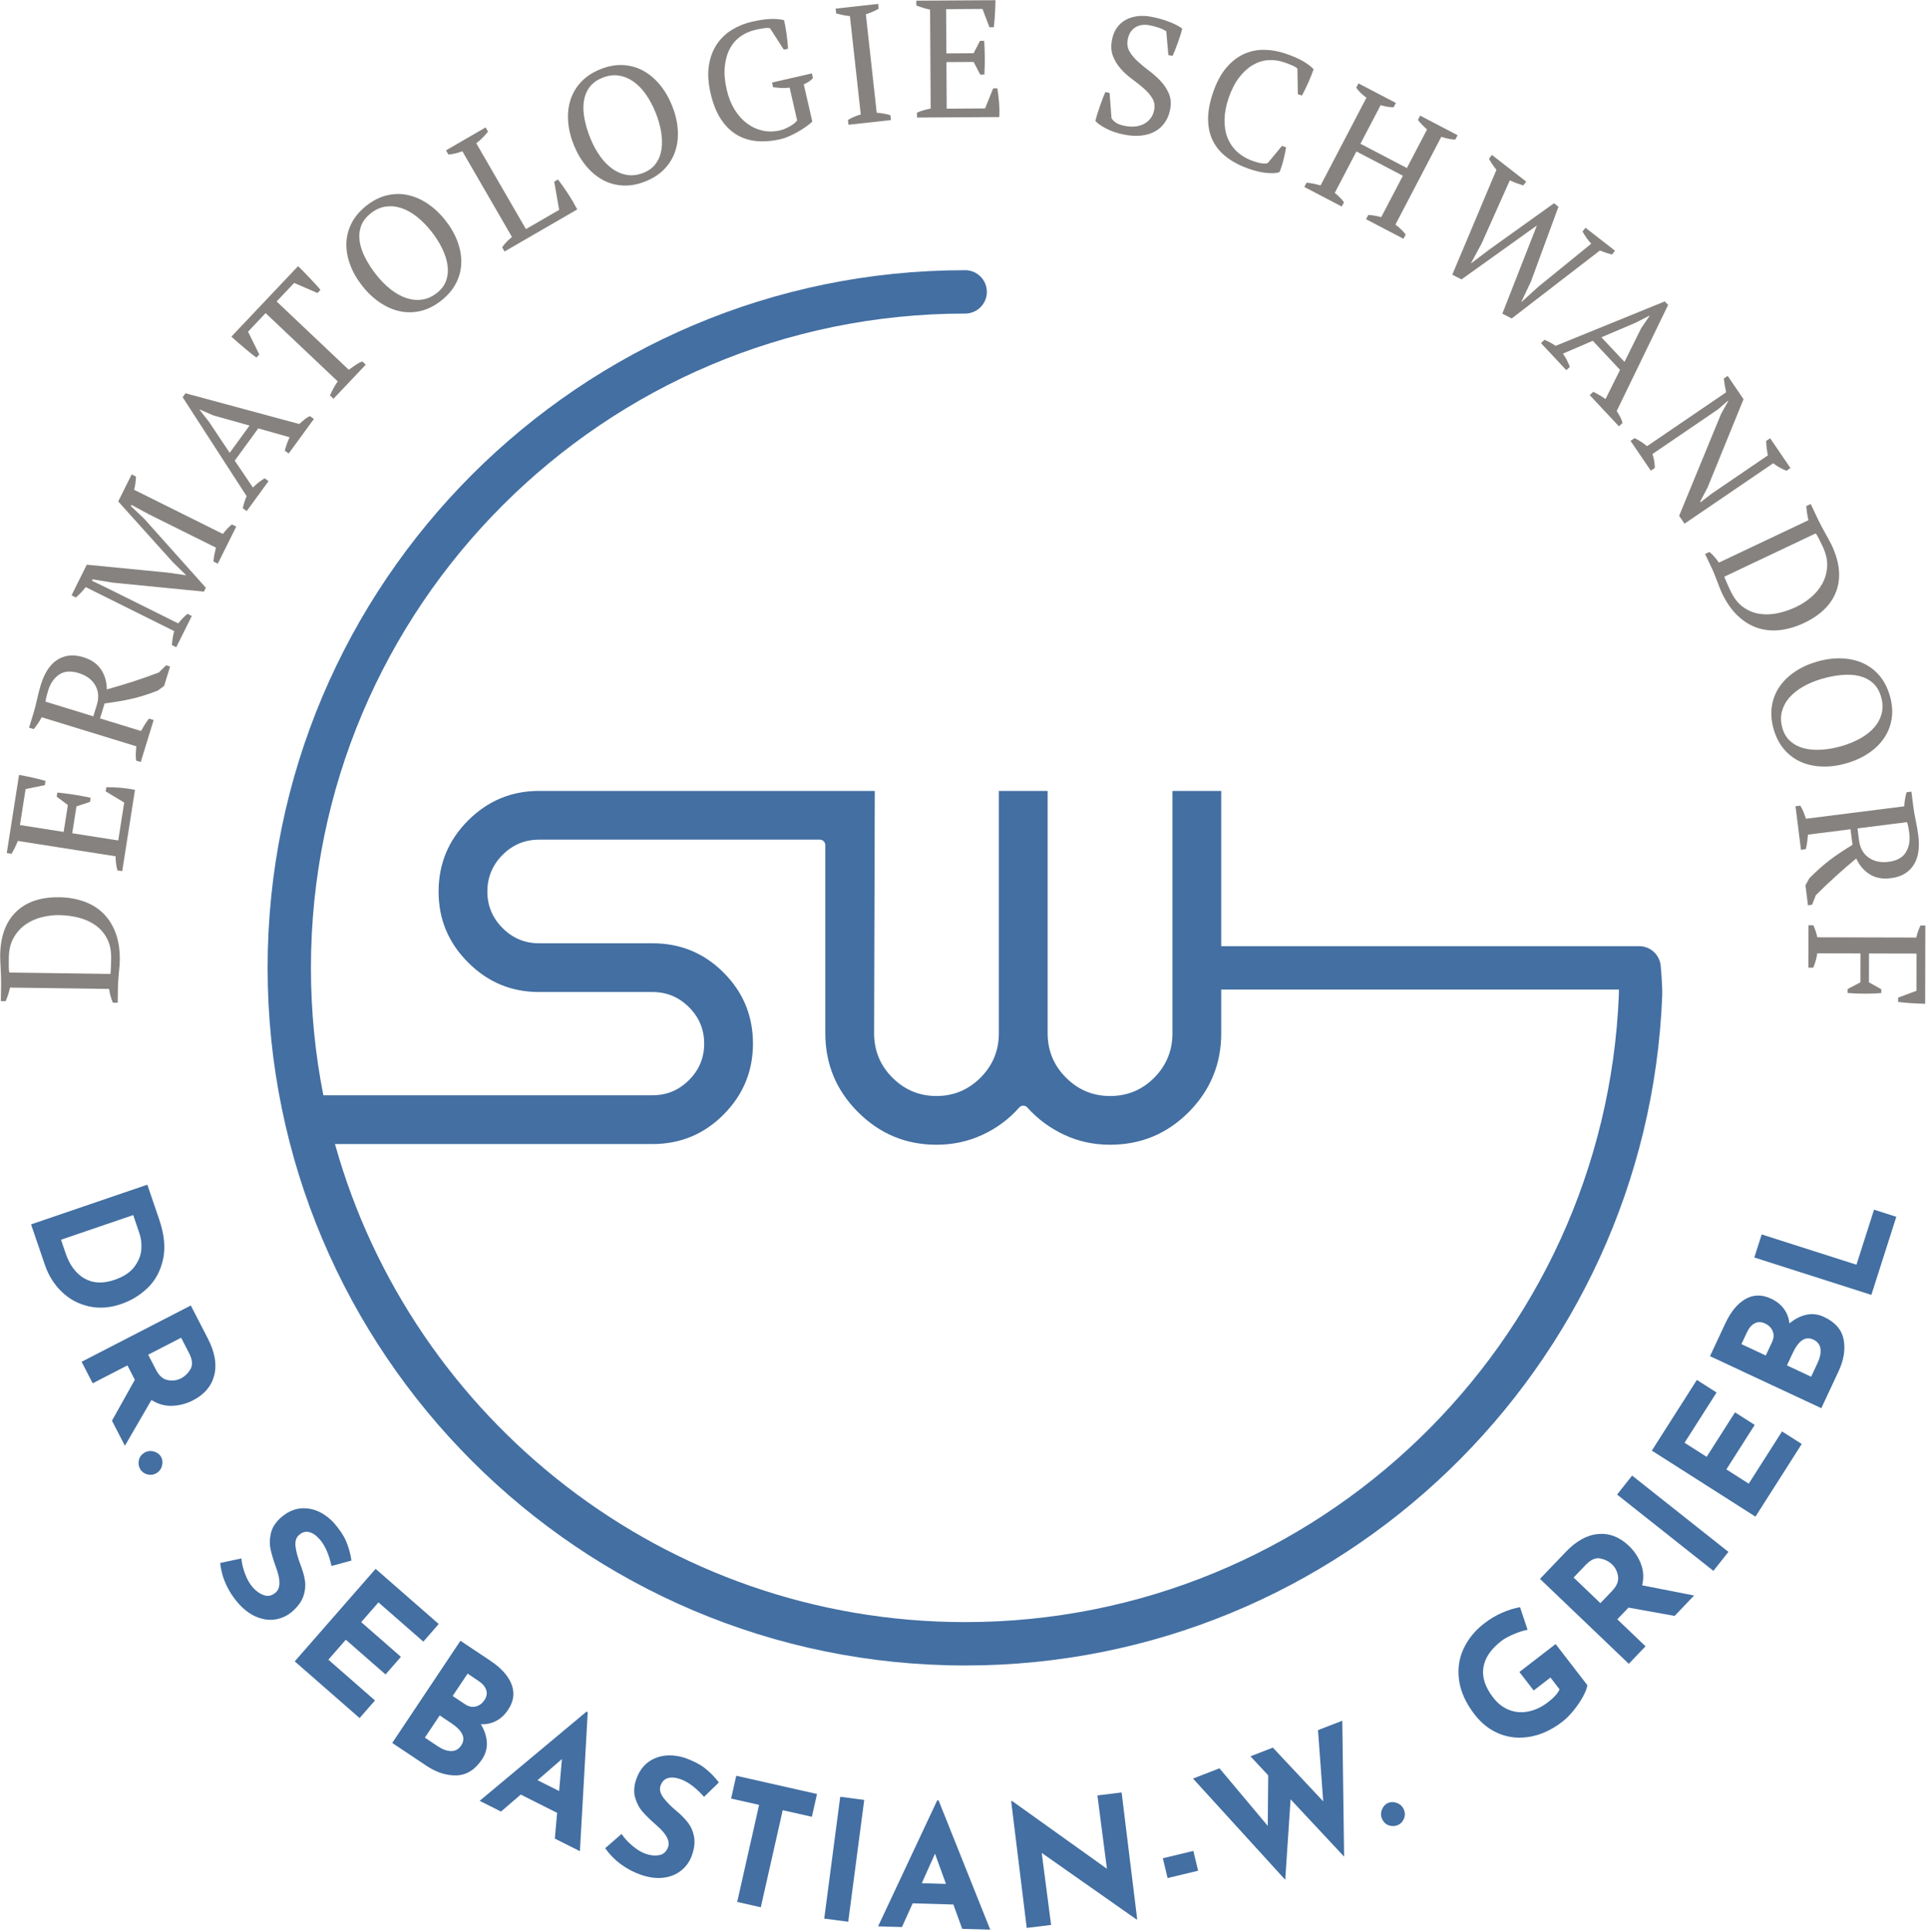 <?xml version="1.0" encoding="UTF-8" standalone="no"?>
<svg xmlns="http://www.w3.org/2000/svg" xmlns:xlink="http://www.w3.org/1999/xlink" xmlns:serif="http://www.serif.com/" width="100%" height="100%" viewBox="0 0 539 540" version="1.1" xml:space="preserve" style="fill-rule:evenodd;clip-rule:evenodd;stroke-linejoin:round;stroke-miterlimit:2;">
    <g transform="matrix(1,0,0,1,-971.071,-794.047)">
        <g id="Label_Dr_Griebl_ZW">
            <g transform="matrix(1,0,0,1,0.174,354.331)">
                <g>
                    <g transform="matrix(0.98,0,0,0.98,314.386,-355.982)">
                        <path d="M703.489,1097.97L702.108,1097.95C701.616,1096.83 701.253,1095.53 701.02,1094.03L672.782,1093.64C672.613,1094.37 672.421,1095.06 672.205,1095.73C671.99,1096.39 671.767,1096.99 671.538,1097.53L670.157,1097.51L670.224,1092.65C670.231,1092.11 670.224,1091.48 670.203,1090.75C670.181,1090.02 670.152,1089.26 670.115,1088.48C670.078,1087.7 670.041,1086.96 670.003,1086.24C669.966,1085.53 669.95,1084.93 669.957,1084.45C670.032,1079.06 671.534,1074.93 674.463,1072.06C677.392,1069.2 681.507,1067.8 686.809,1067.88C689.316,1067.91 691.637,1068.3 693.77,1069.05C695.903,1069.79 697.737,1070.9 699.272,1072.38C700.807,1073.87 702.004,1075.73 702.862,1077.98C703.719,1080.23 704.127,1082.88 704.085,1085.93C704.078,1086.4 704.047,1086.94 703.991,1087.55C703.935,1088.15 703.878,1088.78 703.822,1089.45C703.765,1090.12 703.708,1090.79 703.651,1091.47C703.594,1092.15 703.561,1092.8 703.553,1093.4L703.489,1097.97ZM672.424,1085.16C672.412,1085.98 672.409,1086.78 672.414,1087.54C672.42,1088.3 672.467,1088.9 672.556,1089.35L701.412,1089.75C701.446,1089.59 701.474,1089.31 701.496,1088.89C701.517,1088.48 701.539,1088.04 701.562,1087.56C701.584,1087.09 701.598,1086.63 701.604,1086.2C701.61,1085.78 701.615,1085.47 701.617,1085.28C701.648,1083.09 701.261,1081.22 700.456,1079.69C699.652,1078.15 698.566,1076.89 697.199,1075.9C695.831,1074.92 694.246,1074.19 692.443,1073.72C690.639,1073.25 688.738,1073 686.738,1072.97C685.182,1072.95 683.568,1073.14 681.896,1073.55C680.223,1073.95 678.69,1074.63 677.295,1075.58C675.901,1076.53 674.748,1077.79 673.837,1079.37C672.927,1080.94 672.455,1082.87 672.424,1085.16Z" style="fill:rgb(133,130,127);fill-rule:nonzero;"></path>
                        <path d="M675.342,1032.97C676.592,1033.2 677.846,1033.45 679.104,1033.73C680.362,1034.01 681.621,1034.32 682.883,1034.68L682.69,1035.9L677.213,1037.02L675.602,1047.28L688.069,1049.24L689.273,1041.57L686.08,1039.18L686.265,1038.01C689.399,1038.31 692.567,1038.81 695.768,1039.5L695.583,1040.68L691.72,1041.95L690.516,1049.62L703.642,1051.68L705.341,1040.86L700.057,1037.67L700.242,1036.49C701.593,1036.48 702.951,1036.53 704.314,1036.65C705.678,1036.77 707.045,1036.96 708.415,1037.25L704.773,1060.44L703.409,1060.22C703.079,1059.05 702.905,1057.7 702.886,1056.19L674.987,1051.81C674.763,1052.42 674.498,1053.03 674.19,1053.66C673.883,1054.29 673.555,1054.89 673.205,1055.48L671.841,1055.27L675.342,1032.97Z" style="fill:rgb(133,130,127);fill-rule:nonzero;"></path>
                        <path d="M710.14,1020.45C710.506,1019.8 710.87,1019.18 711.233,1018.59C711.596,1018.01 711.991,1017.45 712.421,1016.92L713.741,1017.32L710.064,1029.29L708.744,1028.89C708.646,1028.13 708.614,1027.42 708.648,1026.77C708.683,1026.11 708.733,1025.46 708.798,1024.82L681.802,1016.53C681.408,1017.27 681.019,1017.92 680.635,1018.46C680.252,1019.01 679.879,1019.49 679.517,1019.91L678.197,1019.51L679.427,1015.5C679.8,1014.29 680.147,1012.94 680.468,1011.46C680.79,1009.98 681.16,1008.56 681.579,1007.2C682.036,1005.71 682.629,1004.37 683.359,1003.18C684.089,1002 684.963,1001.05 685.98,1000.33C686.997,999.61 688.149,999.158 689.435,998.972C690.721,998.786 692.153,998.935 693.731,999.42C695.947,1000.1 697.604,1001.25 698.702,1002.86C699.8,1004.48 700.36,1006.39 700.382,1008.59C702.847,1007.91 705.314,1007.18 707.786,1006.38C710.257,1005.57 712.732,1004.71 715.211,1003.77L717.286,1001.72L718.424,1002.07L716.732,1007.58L714.926,1008.92C713.603,1009.44 712.326,1009.89 711.095,1010.28C709.864,1010.67 708.632,1011 707.398,1011.29C706.165,1011.57 704.928,1011.82 703.687,1012.02C702.447,1012.22 701.136,1012.4 699.754,1012.58L698.44,1016.86L710.14,1020.45ZM683.639,1008.92C683.415,1009.65 683.247,1010.26 683.132,1010.74C683.018,1011.22 682.946,1011.67 682.916,1012.09L696.528,1016.27L697.535,1012.99C698.178,1010.9 698.02,1009.03 697.062,1007.39C696.104,1005.75 694.533,1004.6 692.347,1003.93C690.102,1003.24 688.247,1003.38 686.784,1004.36C685.321,1005.34 684.273,1006.86 683.639,1008.92Z" style="fill:rgb(133,130,127);fill-rule:nonzero;"></path>
                        <path d="M737.3,962.146L732.042,972.721L730.805,972.106C730.86,971.424 730.951,970.76 731.077,970.114C731.204,969.468 731.344,968.811 731.499,968.143L712.31,958.602L707.406,955.95L707.236,956.291L711.099,959.967L728.628,979.586L728.076,980.695L702.067,978.133L696.314,977.187L696.123,977.571L701.56,980.221L720.749,989.762C721.131,989.279 721.542,988.809 721.981,988.354C722.42,987.899 722.888,987.458 723.384,987.031L724.62,987.645L720.189,996.558L718.952,995.943C718.993,995.289 719.067,994.626 719.172,993.951C719.277,993.276 719.421,992.612 719.604,991.959L694.36,979.406C693.949,979.947 693.507,980.462 693.032,980.953C692.558,981.444 692.065,981.917 691.555,982.373L690.318,981.758L694.665,973.016L717.842,975.287L722.955,976.021L722.976,975.978L719.22,972.302L703.634,954.979L707.472,947.261L708.709,947.876C708.682,948.5 708.626,949.129 708.542,949.761C708.459,950.393 708.332,951.021 708.163,951.647L733.492,964.241C733.903,963.701 734.317,963.206 734.735,962.758C735.153,962.31 735.596,961.901 736.063,961.531L737.3,962.146Z" style="fill:rgb(133,130,127);fill-rule:nonzero;"></path>
                        <path d="M746.512,949.185L740.281,957.726L739.166,956.912C739.429,955.689 739.795,954.541 740.263,953.468L722.011,925.238L722.825,924.123L755.279,932.886C755.756,932.448 756.241,932.025 756.734,931.619C757.227,931.212 757.761,930.884 758.336,930.635L759.451,931.449L752.266,941.298L751.15,940.484C751.319,939.822 751.523,939.165 751.762,938.514C752.002,937.863 752.257,937.244 752.529,936.656L743.58,934.136L736.871,943.331L742.059,951.006C742.999,950.041 744.112,949.163 745.397,948.371L746.512,949.185ZM735.432,941.102L741.102,933.33L730.728,930.419L726.886,928.736L726.83,928.813L729.514,932.245L735.432,941.102Z" style="fill:rgb(133,130,127);fill-rule:nonzero;"></path>
                        <path d="M774.245,915.961L765.047,925.681L764.044,924.731C764.34,924.05 764.664,923.384 765.016,922.734C765.369,922.084 765.783,921.416 766.258,920.729L745.678,901.252L740.669,906.544L743.881,913.059L743.062,913.923C742.536,913.556 741.957,913.117 741.325,912.607C740.693,912.097 740.056,911.569 739.412,911.026C738.768,910.482 738.141,909.943 737.531,909.41C736.921,908.877 736.386,908.392 735.925,907.955L754.943,887.859C755.404,888.296 755.912,888.798 756.467,889.367C757.022,889.935 757.588,890.526 758.166,891.139C758.745,891.752 759.312,892.354 759.867,892.945C760.422,893.536 760.909,894.095 761.328,894.623L760.477,895.522L753.828,892.64L748.82,897.932L769.401,917.409C770.083,916.918 770.728,916.468 771.334,916.058C771.94,915.649 772.576,915.3 773.242,915.012L774.245,915.961Z" style="fill:rgb(133,130,127);fill-rule:nonzero;"></path>
                        <path d="M773.266,893.506C771.731,891.563 770.576,889.552 769.803,887.472C769.029,885.392 768.669,883.35 768.723,881.344C768.778,879.339 769.274,877.419 770.212,875.585C771.15,873.751 772.553,872.096 774.421,870.62C776.289,869.144 778.224,868.161 780.225,867.672C782.226,867.183 784.209,867.144 786.172,867.555C788.136,867.966 790.04,868.788 791.884,870.021C793.729,871.254 795.419,872.842 796.954,874.785C798.49,876.728 799.644,878.74 800.418,880.819C801.191,882.899 801.551,884.941 801.497,886.947C801.443,888.952 800.947,890.872 800.009,892.706C799.07,894.54 797.667,896.195 795.799,897.671C793.931,899.148 791.996,900.13 789.995,900.619C787.994,901.108 786.012,901.147 784.048,900.736C782.085,900.325 780.181,899.503 778.336,898.27C776.491,897.037 774.801,895.449 773.266,893.506ZM777.264,890.346C778.524,891.94 779.878,893.308 781.326,894.45C782.775,895.592 784.249,896.42 785.748,896.934C787.247,897.449 788.749,897.608 790.252,897.411C791.756,897.214 793.205,896.565 794.6,895.462C795.87,894.459 796.738,893.277 797.202,891.919C797.666,890.561 797.79,889.117 797.574,887.589C797.357,886.061 796.848,884.47 796.048,882.816C795.247,881.163 794.216,879.539 792.957,877.945C791.697,876.351 790.349,874.978 788.913,873.826C787.477,872.675 786.009,871.842 784.51,871.327C783.01,870.812 781.509,870.654 780.005,870.85C778.502,871.047 777.053,871.697 775.658,872.799C774.288,873.882 773.364,875.107 772.888,876.475C772.411,877.843 772.287,879.287 772.516,880.805C772.745,882.324 773.279,883.895 774.117,885.519C774.955,887.143 776.004,888.752 777.264,890.346Z" style="fill:rgb(133,130,127);fill-rule:nonzero;"></path>
                        <path d="M797.144,854.825L808.438,848.288L809.129,849.483C808.613,850.112 808.077,850.707 807.521,851.267C806.965,851.827 806.381,852.34 805.769,852.804L819.94,877.286L829.42,871.799L828.01,863.756L829.082,863.135C829.498,863.665 829.96,864.287 830.466,865.003C830.972,865.719 831.48,866.47 831.99,867.257C832.501,868.044 832.979,868.822 833.424,869.591C833.869,870.361 834.253,871.055 834.576,871.676L813.844,883.676L813.152,882.48C813.637,881.796 814.114,881.227 814.584,880.771C815.054,880.316 815.512,879.904 815.959,879.535L801.812,855.094C801.117,855.35 800.429,855.555 799.748,855.711C799.068,855.866 798.431,855.969 797.836,856.02L797.144,854.825Z" style="fill:rgb(133,130,127);fill-rule:nonzero;"></path>
                        <path d="M833.634,853.375C832.699,851.081 832.15,848.828 831.985,846.616C831.82,844.403 832.043,842.341 832.652,840.43C833.262,838.519 834.272,836.813 835.684,835.312C837.095,833.811 838.903,832.611 841.108,831.713C843.313,830.814 845.444,830.408 847.503,830.495C849.561,830.582 851.476,831.096 853.248,832.036C855.019,832.977 856.62,834.296 858.049,835.994C859.478,837.691 860.659,839.687 861.594,841.98C862.528,844.273 863.078,846.526 863.243,848.739C863.407,850.952 863.185,853.014 862.575,854.925C861.966,856.836 860.955,858.542 859.544,860.043C858.133,861.543 856.325,862.743 854.12,863.642C851.915,864.54 849.784,864.946 847.725,864.859C845.667,864.772 843.752,864.259 841.98,863.318C840.209,862.377 838.608,861.058 837.179,859.361C835.75,857.663 834.569,855.668 833.634,853.375ZM838.353,851.452C839.12,853.333 840.04,855.024 841.114,856.523C842.188,858.022 843.373,859.228 844.67,860.139C845.967,861.05 847.365,861.621 848.864,861.85C850.363,862.079 851.936,861.858 853.582,861.187C855.082,860.576 856.243,859.682 857.067,858.507C857.891,857.331 858.411,855.979 858.628,854.451C858.845,852.922 858.799,851.253 858.49,849.442C858.18,847.631 857.642,845.785 856.875,843.903C856.108,842.021 855.195,840.328 854.136,838.822C853.077,837.317 851.899,836.109 850.602,835.197C849.305,834.286 847.907,833.716 846.408,833.487C844.909,833.258 843.336,833.479 841.69,834.15C840.073,834.809 838.845,835.729 838.006,836.911C837.168,838.092 836.648,839.444 836.445,840.967C836.243,842.489 836.319,844.147 836.672,845.94C837.026,847.733 837.586,849.57 838.353,851.452Z" style="fill:rgb(133,130,127);fill-rule:nonzero;"></path>
                        <path d="M901.637,846.624C901.127,847.099 900.515,847.59 899.8,848.096C899.086,848.602 898.318,849.087 897.496,849.553C896.675,850.018 895.842,850.437 894.999,850.809C894.157,851.182 893.348,851.457 892.575,851.634C890.099,852.202 887.795,852.381 885.662,852.17C883.529,851.959 881.608,851.325 879.9,850.267C878.191,849.21 876.717,847.716 875.476,845.786C874.235,843.855 873.281,841.436 872.613,838.527C871.917,835.495 871.766,832.81 872.158,830.472C872.55,828.135 873.326,826.124 874.487,824.441C875.648,822.758 877.095,821.399 878.829,820.366C880.563,819.334 882.404,818.593 884.354,818.146C886.396,817.678 888.152,817.413 889.62,817.353C891.088,817.293 892.409,817.406 893.582,817.69C893.688,818.154 893.804,818.73 893.929,819.418C894.054,820.106 894.171,820.829 894.28,821.585C894.388,822.342 894.48,823.095 894.554,823.843C894.628,824.592 894.682,825.255 894.717,825.834L893.51,826.11L889.563,819.98C889.18,819.873 888.579,819.88 887.76,820.003C886.942,820.126 886.145,820.276 885.372,820.453C883.825,820.808 882.42,821.432 881.159,822.324C879.898,823.216 878.886,824.376 878.123,825.805C877.359,827.235 876.876,828.925 876.672,830.878C876.469,832.83 876.648,835.028 877.208,837.473C877.712,839.67 878.469,841.581 879.477,843.206C880.485,844.832 881.666,846.149 883.021,847.157C884.377,848.165 885.852,848.845 887.447,849.195C889.042,849.546 890.675,849.53 892.346,849.146C892.965,849.004 893.554,848.804 894.114,848.545C894.673,848.287 895.181,848.015 895.637,847.732C896.093,847.448 896.462,847.176 896.745,846.916C897.027,846.655 897.216,846.449 897.311,846.297L895.16,836.921C894.341,837.044 893.543,837.08 892.766,837.03C891.99,836.98 891.217,836.913 890.448,836.829L890.139,835.483L901.511,832.874L901.82,834.22C901.561,834.508 901.235,834.794 900.845,835.079C900.454,835.364 899.905,835.669 899.198,835.994L901.637,846.624Z" style="fill:rgb(133,130,127);fill-rule:nonzero;"></path>
                        <path d="M924.072,846.186L911.954,847.525L911.803,846.152C912.971,845.448 914.191,844.93 915.464,844.598L912.363,816.528C911.718,816.472 911.069,816.376 910.415,816.241C909.761,816.105 909.105,815.946 908.446,815.763L908.294,814.391L920.412,813.052L920.563,814.425C920.023,814.74 919.433,815.037 918.793,815.315C918.153,815.593 917.524,815.83 916.907,816.026L920.008,844.096C920.685,844.149 921.365,844.233 922.048,844.349C922.732,844.466 923.356,844.62 923.92,844.813L924.072,846.186Z" style="fill:rgb(133,130,127);fill-rule:nonzero;"></path>
                        <path d="M953.887,811.994C953.863,813.264 953.815,814.542 953.743,815.828C953.671,817.114 953.56,818.409 953.409,819.711L952.171,819.719L950.187,814.492L939.806,814.554L939.881,827.174L947.643,827.127L949.479,823.592L950.67,823.585C950.879,826.727 950.898,829.934 950.727,833.205L949.536,833.212L947.658,829.604L939.895,829.65L939.974,842.936L950.927,842.871L953.227,837.143L954.417,837.136C954.647,838.468 954.814,839.816 954.918,841.181C955.021,842.545 955.045,843.926 954.99,845.323L931.512,845.463L931.504,844.082C932.612,843.567 933.912,843.179 935.402,842.916L935.234,814.676C934.599,814.553 933.947,814.39 933.279,814.188C932.611,813.985 931.959,813.759 931.322,813.509L931.314,812.128L953.887,811.994Z" style="fill:rgb(133,130,127);fill-rule:nonzero;"></path>
                        <path d="M986.989,845.682C987.289,846.13 987.708,846.545 988.247,846.927C988.785,847.31 989.646,847.619 990.83,847.855C991.826,848.053 992.787,848.107 993.711,848.016C994.636,847.925 995.468,847.686 996.209,847.299C996.949,846.912 997.579,846.39 998.099,845.733C998.618,845.076 998.971,844.28 999.157,843.346C999.405,842.101 999.231,840.981 998.636,839.989C998.04,838.996 997.239,838.06 996.233,837.18C995.227,836.299 994.116,835.415 992.901,834.525C991.687,833.636 990.596,832.65 989.63,831.567C988.664,830.485 987.919,829.268 987.395,827.917C986.871,826.567 986.789,824.988 987.148,823.183C987.409,821.875 987.875,820.754 988.546,819.819C989.218,818.885 990.053,818.145 991.052,817.599C992.051,817.053 993.181,816.704 994.442,816.55C995.702,816.397 997.064,816.465 998.528,816.757C1000.43,817.135 1002.13,817.629 1003.65,818.238C1005.16,818.847 1006.33,819.459 1007.14,820.075C1007.04,820.604 1006.88,821.211 1006.66,821.896C1006.44,822.581 1006.2,823.287 1005.95,824.012C1005.69,824.738 1005.43,825.439 1005.16,826.114C1004.9,826.79 1004.65,827.38 1004.42,827.885L1003.21,827.643L1002.61,820.872C1002.1,820.512 1001.43,820.184 1000.6,819.889C999.768,819.594 998.869,819.35 997.904,819.158C996.316,818.841 994.951,819.031 993.809,819.726C992.667,820.421 991.938,821.563 991.622,823.151C991.368,824.427 991.535,825.578 992.124,826.601C992.714,827.625 993.516,828.594 994.532,829.509C995.547,830.423 996.653,831.331 997.849,832.233C999.046,833.135 1000.14,834.121 1001.12,835.191C1002.11,836.261 1002.86,837.448 1003.4,838.752C1003.93,840.056 1004.03,841.564 1003.69,843.277C1003.41,844.678 1002.9,845.904 1002.15,846.953C1001.41,848.003 1000.48,848.837 999.349,849.454C998.222,850.071 996.915,850.458 995.427,850.615C993.939,850.772 992.308,850.674 990.533,850.32C988.571,849.93 986.859,849.346 985.395,848.569C983.931,847.792 982.925,847.073 982.376,846.414C982.513,845.891 982.694,845.263 982.921,844.531C983.148,843.8 983.395,843.048 983.662,842.275C983.929,841.503 984.199,840.756 984.472,840.033C984.746,839.311 984.997,838.697 985.227,838.193L986.442,838.435L986.989,845.682Z" style="fill:rgb(133,130,127);fill-rule:nonzero;"></path>
                        <path d="M1035.62,853.548L1036.79,853.948C1036.65,854.841 1036.43,855.946 1036.11,857.264C1035.8,858.582 1035.4,859.832 1034.93,861.013C1034.36,861.22 1033.72,861.328 1033.01,861.338C1032.3,861.348 1031.57,861.308 1030.81,861.217C1030.06,861.126 1029.3,860.986 1028.54,860.794C1027.79,860.603 1027.08,860.395 1026.41,860.169C1023.89,859.308 1021.75,858.216 1019.99,856.893C1018.22,855.57 1016.88,854.015 1015.97,852.226C1015.05,850.437 1014.58,848.388 1014.54,846.079C1014.51,843.77 1014.97,841.203 1015.94,838.378C1016.94,835.434 1018.2,833.071 1019.72,831.289C1021.23,829.508 1022.9,828.2 1024.73,827.364C1026.56,826.529 1028.49,826.124 1030.53,826.148C1032.57,826.173 1034.59,826.529 1036.6,827.216C1038.59,827.892 1040.21,828.589 1041.48,829.306C1042.74,830.023 1043.8,830.811 1044.64,831.67C1044.48,832.151 1044.27,832.709 1044.02,833.345C1043.77,833.981 1043.49,834.649 1043.19,835.35C1042.88,836.05 1042.57,836.731 1042.24,837.391C1041.91,838.051 1041.61,838.652 1041.32,839.192L1040.15,838.792L1040.02,831.502C1039.75,831.209 1039.25,830.901 1038.5,830.58C1037.76,830.258 1037.01,829.969 1036.26,829.713C1034.75,829.2 1033.24,828.994 1031.71,829.093C1030.18,829.193 1028.72,829.649 1027.32,830.463C1025.92,831.276 1024.62,832.459 1023.42,834.011C1022.22,835.564 1021.21,837.527 1020.4,839.901C1019.67,842.034 1019.28,844.057 1019.23,845.969C1019.19,847.882 1019.46,849.62 1020.07,851.186C1020.68,852.752 1021.61,854.109 1022.86,855.257C1024.11,856.405 1025.67,857.298 1027.53,857.933C1028.52,858.272 1029.37,858.479 1030.09,858.554C1030.8,858.629 1031.3,858.583 1031.59,858.414L1035.62,853.548Z" style="fill:rgb(133,130,127);fill-rule:nonzero;"></path>
                        <path d="M1052.67,870.849L1042,865.268L1042.64,864.044C1044,864.182 1045.33,864.448 1046.63,864.84L1059.71,839.812C1058.49,838.924 1057.52,837.969 1056.8,836.948L1057.44,835.724L1068.11,841.304L1067.47,842.528C1066.86,842.532 1066.25,842.478 1065.62,842.367C1065,842.257 1064.38,842.111 1063.76,841.929L1058,852.945L1071.25,859.871L1077.01,848.855C1076.49,848.406 1076.02,847.96 1075.59,847.52C1075.15,847.079 1074.76,846.621 1074.4,846.146L1075.04,844.922L1085.71,850.502L1085.07,851.726C1084.42,851.743 1083.75,851.67 1083.07,851.509C1082.38,851.348 1081.71,851.169 1081.06,850.972L1067.98,876.001C1068.57,876.452 1069.12,876.916 1069.62,877.393C1070.12,877.871 1070.55,878.347 1070.91,878.823L1070.27,880.047L1059.6,874.466L1060.24,873.242C1061.48,873.321 1062.72,873.535 1063.93,873.883L1070.11,862.066L1056.85,855.14L1050.68,866.958C1051.18,867.364 1051.66,867.792 1052.1,868.24C1052.55,868.688 1052.95,869.15 1053.31,869.625L1052.67,870.849Z" style="fill:rgb(133,130,127);fill-rule:nonzero;"></path>
                        <path d="M1123.85,881.449C1123.38,880.965 1122.95,880.436 1122.55,879.864C1122.15,879.292 1121.75,878.669 1121.35,877.995L1122.2,876.905L1130.62,883.456L1129.77,884.546C1128.62,884.259 1127.48,883.87 1126.33,883.38L1101.16,902.774L1098.48,901.412L1108.34,876.258L1086.84,891.631L1084.2,890.298L1096.79,860.391C1096.39,859.876 1096.01,859.358 1095.65,858.837C1095.29,858.316 1094.96,857.78 1094.67,857.229L1095.51,856.139L1105.29,863.743L1104.44,864.833C1103.83,864.638 1103.2,864.427 1102.58,864.2C1101.95,863.973 1101.3,863.698 1100.62,863.375L1092.56,881.416L1089.58,886.945L1089.66,887.004L1094.84,883.066L1113.22,869.915L1114.49,870.909L1106.64,892.25L1103.92,897.984L1104,898.043L1108.72,893.754L1123.85,881.449Z" style="fill:rgb(133,130,127);fill-rule:nonzero;"></path>
                        <path d="M1116.73,917.524L1109.5,909.81L1110.51,908.866C1111.66,909.353 1112.72,909.926 1113.69,910.586L1144.82,897.916L1145.77,898.924L1131.11,929.176C1131.45,929.726 1131.78,930.281 1132.08,930.841C1132.39,931.402 1132.61,931.987 1132.75,932.598L1131.74,933.543L1123.41,924.647L1124.41,923.703C1125.03,923.993 1125.64,924.315 1126.24,924.672C1126.83,925.028 1127.39,925.394 1127.92,925.771L1132.06,917.448L1124.28,909.144L1115.77,912.81C1116.54,913.913 1117.2,915.17 1117.74,916.58L1116.73,917.524ZM1126.74,908.145L1133.32,915.164L1138.11,905.515L1140.48,902.054L1140.41,901.985L1136.54,903.982L1126.74,908.145Z" style="fill:rgb(133,130,127);fill-rule:nonzero;"></path>
                        <path d="M1174.88,936.95L1180.67,945.451L1179.53,946.229C1178.05,945.627 1176.79,944.909 1175.76,944.074L1150.45,961.315L1148.92,959.072L1160.88,930.011L1162.9,926.385L1162.82,926.267L1159.99,928.713L1141.3,941.449C1141.74,942.721 1141.97,944.044 1141.98,945.418L1140.84,946.196L1135.05,937.695L1136.19,936.917C1136.8,937.193 1137.4,937.523 1137.99,937.909C1138.58,938.295 1139.17,938.727 1139.77,939.206L1162.32,923.842C1162.17,923.174 1162.04,922.504 1161.93,921.831C1161.82,921.159 1161.73,920.519 1161.66,919.912L1162.76,919.161L1167.29,925.812L1157.05,950.946L1154.89,955.063L1155,955.22L1158.25,952.717L1174.23,941.831C1174.09,941.119 1173.98,940.418 1173.89,939.727C1173.81,939.037 1173.76,938.371 1173.74,937.728L1174.88,936.95Z" style="fill:rgb(133,130,127);fill-rule:nonzero;"></path>
                        <path d="M1156.32,969.97L1157.57,969.378C1158.5,970.165 1159.4,971.178 1160.27,972.418L1185.8,960.328C1185.63,959.6 1185.49,958.891 1185.39,958.2C1185.29,957.509 1185.23,956.872 1185.2,956.289L1186.45,955.698L1188.53,960.088C1188.76,960.575 1189.04,961.142 1189.38,961.789C1189.73,962.435 1190.09,963.1 1190.46,963.782C1190.84,964.465 1191.2,965.118 1191.55,965.744C1191.9,966.369 1192.17,966.897 1192.38,967.327C1194.69,972.205 1195.16,976.574 1193.79,980.437C1192.42,984.299 1189.35,987.365 1184.56,989.635C1182.29,990.708 1180.03,991.381 1177.79,991.653C1175.55,991.925 1173.41,991.734 1171.38,991.08C1169.35,990.427 1167.45,989.279 1165.69,987.636C1163.93,985.994 1162.4,983.796 1161.09,981.041C1160.89,980.611 1160.68,980.113 1160.46,979.548C1160.25,978.982 1160.02,978.388 1159.78,977.765C1159.53,977.142 1159.29,976.512 1159.04,975.875C1158.79,975.237 1158.54,974.646 1158.28,974.101L1156.32,969.97ZM1189.85,967.785C1189.5,967.039 1189.15,966.325 1188.81,965.643C1188.47,964.961 1188.16,964.44 1187.89,964.079L1161.81,976.434C1161.85,976.591 1161.95,976.86 1162.11,977.239C1162.27,977.619 1162.45,978.028 1162.64,978.465C1162.83,978.902 1163.01,979.314 1163.2,979.702C1163.38,980.089 1163.51,980.369 1163.6,980.541C1164.53,982.52 1165.7,984.022 1167.1,985.046C1168.5,986.07 1170.03,986.724 1171.69,987.008C1173.35,987.291 1175.1,987.247 1176.92,986.874C1178.75,986.501 1180.57,985.886 1182.37,985.03C1183.78,984.364 1185.14,983.48 1186.47,982.379C1187.79,981.278 1188.87,979.995 1189.7,978.528C1190.53,977.062 1191.01,975.421 1191.14,973.606C1191.26,971.791 1190.83,969.85 1189.85,967.785Z" style="fill:rgb(133,130,127);fill-rule:nonzero;"></path>
                        <path d="M1188.28,1000.66C1190.66,999.971 1192.96,999.665 1195.17,999.738C1197.39,999.81 1199.42,1000.25 1201.26,1001.06C1203.09,1001.87 1204.68,1003.06 1206.02,1004.62C1207.36,1006.18 1208.36,1008.11 1209.02,1010.4C1209.68,1012.69 1209.85,1014.85 1209.55,1016.89C1209.24,1018.92 1208.53,1020.77 1207.4,1022.43C1206.28,1024.1 1204.8,1025.55 1202.95,1026.79C1201.12,1028.03 1199.01,1028.99 1196.62,1029.67C1194.25,1030.36 1191.95,1030.66 1189.73,1030.59C1187.51,1030.52 1185.49,1030.08 1183.65,1029.27C1181.81,1028.46 1180.23,1027.27 1178.88,1025.71C1177.54,1024.14 1176.54,1022.22 1175.88,1019.93C1175.23,1017.64 1175.05,1015.48 1175.36,1013.44C1175.66,1011.4 1176.38,1009.56 1177.5,1007.89C1178.63,1006.23 1180.11,1004.78 1181.95,1003.54C1183.79,1002.3 1185.9,1001.34 1188.28,1000.66ZM1189.69,1005.55C1187.74,1006.12 1185.96,1006.85 1184.35,1007.76C1182.75,1008.67 1181.42,1009.72 1180.38,1010.91C1179.33,1012.1 1178.62,1013.43 1178.23,1014.89C1177.84,1016.36 1177.89,1017.95 1178.38,1019.66C1178.83,1021.21 1179.6,1022.46 1180.68,1023.41C1181.76,1024.35 1183.05,1025.01 1184.54,1025.39C1186.04,1025.77 1187.7,1025.9 1189.54,1025.79C1191.37,1025.67 1193.26,1025.34 1195.22,1024.78C1197.17,1024.21 1198.95,1023.49 1200.56,1022.59C1202.17,1021.7 1203.5,1020.66 1204.54,1019.47C1205.59,1018.27 1206.3,1016.95 1206.69,1015.48C1207.08,1014.01 1207.03,1012.43 1206.53,1010.72C1206.05,1009.04 1205.27,1007.72 1204.18,1006.76C1203.1,1005.8 1201.81,1005.14 1200.32,1004.77C1198.82,1004.41 1197.17,1004.31 1195.35,1004.47C1193.53,1004.63 1191.64,1004.99 1189.69,1005.55Z" style="fill:rgb(133,130,127);fill-rule:nonzero;"></path>
                        <path d="M1185.67,1050.01C1185.6,1050.76 1185.53,1051.47 1185.44,1052.15C1185.35,1052.84 1185.21,1053.51 1185.04,1054.17L1183.67,1054.34L1182.11,1041.92L1183.48,1041.75C1183.88,1042.4 1184.2,1043.03 1184.43,1043.64C1184.67,1044.25 1184.89,1044.86 1185.1,1045.48L1213.12,1041.94C1213.17,1041.11 1213.26,1040.36 1213.39,1039.7C1213.51,1039.05 1213.65,1038.45 1213.81,1037.92L1215.18,1037.75L1215.7,1041.91C1215.86,1043.17 1216.1,1044.54 1216.41,1046.02C1216.73,1047.5 1216.98,1048.95 1217.15,1050.36C1217.35,1051.91 1217.36,1053.37 1217.18,1054.75C1217,1056.13 1216.6,1057.36 1215.96,1058.43C1215.33,1059.51 1214.47,1060.39 1213.37,1061.09C1212.27,1061.79 1210.91,1062.24 1209.27,1062.44C1206.97,1062.74 1204.99,1062.37 1203.32,1061.35C1201.66,1060.33 1200.36,1058.82 1199.44,1056.82C1197.47,1058.44 1195.52,1060.13 1193.6,1061.88C1191.67,1063.62 1189.77,1065.43 1187.9,1067.3L1186.85,1070.02L1185.67,1070.17L1184.95,1064.46L1186.04,1062.49C1187.04,1061.47 1188.01,1060.53 1188.98,1059.68C1189.94,1058.82 1190.93,1058.01 1191.93,1057.24C1192.94,1056.47 1193.97,1055.74 1195.02,1055.05C1196.07,1054.36 1197.18,1053.65 1198.37,1052.92L1197.81,1048.48L1185.67,1050.01ZM1214.57,1049.63C1214.47,1048.88 1214.38,1048.26 1214.28,1047.77C1214.19,1047.29 1214.07,1046.85 1213.92,1046.45L1199.8,1048.23L1200.23,1051.63C1200.5,1053.81 1201.41,1055.44 1202.96,1056.55C1204.5,1057.65 1206.41,1058.05 1208.68,1057.77C1211.01,1057.47 1212.64,1056.58 1213.57,1055.09C1214.51,1053.59 1214.84,1051.78 1214.57,1049.63Z" style="fill:rgb(133,130,127);fill-rule:nonzero;"></path>
                        <path d="M1188.32,1083.87C1188.13,1085.27 1187.74,1086.63 1187.17,1087.96L1185.79,1087.96L1185.82,1075.86L1187.2,1075.87C1187.45,1076.41 1187.67,1076.96 1187.86,1077.54C1188.05,1078.11 1188.2,1078.69 1188.33,1079.3L1216.57,1079.37C1216.73,1078.67 1216.91,1078.03 1217.12,1077.46C1217.33,1076.89 1217.55,1076.38 1217.77,1075.94L1219.15,1075.94L1219.1,1098.28C1217.86,1098.24 1216.59,1098.18 1215.29,1098.1C1213.99,1098.02 1212.68,1097.9 1211.38,1097.74L1211.39,1096.5L1216.63,1094.56L1216.65,1083.94L1203.08,1083.91L1203.06,1092.14L1206.58,1094.11L1206.58,1095.2C1205.85,1095.26 1205.08,1095.31 1204.27,1095.34C1203.46,1095.37 1202.64,1095.38 1201.82,1095.38C1200.96,1095.38 1200.12,1095.36 1199.29,1095.33C1198.47,1095.29 1197.69,1095.24 1196.96,1095.18L1196.96,1094.08L1200.63,1092.14L1200.65,1083.9L1188.32,1083.87Z" style="fill:rgb(133,130,127);fill-rule:nonzero;"></path>
                    </g>
                    <g transform="matrix(-0.98,-1.20007e-16,1.20007e-16,-0.98,2165.93,1773.3)">
                        <path d="M1177.39,1022.87L1174.01,1012.96C1172.56,1008.72 1172.19,1004.96 1172.89,1001.66C1173.6,998.369 1175.04,995.656 1177.21,993.522C1179.38,991.388 1181.96,989.813 1184.93,988.798C1188.12,987.711 1191.18,987.504 1194.13,988.175C1197.08,988.847 1199.64,990.23 1201.81,992.322C1203.98,994.415 1205.59,996.979 1206.62,1000.01L1210.56,1011.55L1177.39,1022.87ZM1200.7,1003.29C1199.54,999.899 1197.75,997.507 1195.33,996.119C1192.91,994.73 1190.07,994.595 1186.79,995.713C1184.14,996.615 1182.23,997.881 1181.04,999.511C1179.85,1001.14 1179.21,1002.79 1179.1,1004.45C1179,1006.11 1179.17,1007.59 1179.61,1008.88L1181.42,1014.2L1202.02,1007.17L1200.7,1003.29Z" style="fill:rgb(67,111,162);fill-rule:nonzero;"></path>
                        <path d="M1187.48,955.549L1180.96,967.215L1183.07,971.322L1192.98,966.217L1196.14,972.355L1164.99,988.411L1160.12,978.972C1158.13,975.105 1157.52,971.623 1158.3,968.525C1159.08,965.428 1161.09,963.042 1164.34,961.37C1166.26,960.381 1168.26,959.856 1170.36,959.795C1172.45,959.733 1174.4,960.288 1176.22,961.459L1183.79,948.395L1187.48,955.549ZM1177.15,974.376L1174.9,970.016C1174.04,968.351 1172.93,967.388 1171.56,967.128C1170.2,966.868 1168.95,967.029 1167.82,967.61C1166.69,968.192 1165.78,969.073 1165.08,970.253C1164.39,971.433 1164.52,972.954 1165.48,974.817L1167.75,979.219L1177.15,974.376Z" style="fill:rgb(67,111,162);fill-rule:nonzero;"></path>
                        <path d="M1178.27,946.388C1177.46,946.888 1176.58,947.021 1175.63,946.786C1174.68,946.551 1173.98,946.055 1173.51,945.299C1173.08,944.597 1172.96,943.77 1173.18,942.817C1173.39,941.864 1173.9,941.137 1174.71,940.636C1175.55,940.118 1176.43,939.979 1177.34,940.217C1178.25,940.455 1178.93,940.939 1179.38,941.668C1179.85,942.424 1180,943.266 1179.83,944.194C1179.65,945.122 1179.13,945.853 1178.27,946.388Z" style="fill:rgb(67,111,162);fill-rule:nonzero;"></path>
                        <path d="M1124.85,914.105C1125.61,917.502 1126.74,920.043 1128.24,921.73C1129.25,922.87 1130.26,923.555 1131.27,923.784C1132.28,924.013 1133.24,923.728 1134.14,922.927C1134.97,922.19 1135.3,921.085 1135.11,919.612C1134.93,918.14 1134.45,916.39 1133.67,914.365C1133.03,912.729 1132.61,911.214 1132.41,909.819C1132.21,908.424 1132.37,906.983 1132.87,905.495C1133.38,904.007 1134.41,902.568 1135.98,901.178C1137.34,899.977 1138.9,899.217 1140.67,898.896C1142.45,898.575 1144.27,898.791 1146.15,899.545C1148.03,900.299 1149.8,901.614 1151.46,903.49C1152.85,905.058 1154,906.819 1154.91,908.774C1155.81,910.729 1156.38,912.792 1156.61,914.965L1150.56,916.255C1150.43,914.763 1150.06,913.245 1149.45,911.702C1148.85,910.159 1148.13,908.924 1147.31,907.998C1146.35,906.905 1145.27,906.16 1144.09,905.763C1142.91,905.366 1141.8,905.631 1140.75,906.558C1139.4,907.759 1139.35,910.072 1140.61,913.499C1141.34,915.522 1141.88,917.275 1142.21,918.757C1142.55,920.239 1142.53,921.795 1142.15,923.425C1141.78,925.056 1140.81,926.555 1139.27,927.924C1137.01,929.926 1134.54,930.795 1131.84,930.532C1129.15,930.269 1126.65,928.955 1124.34,926.59C1122.61,924.642 1121.39,922.82 1120.67,921.124C1119.95,919.428 1119.45,917.604 1119.16,915.653L1124.85,914.105Z" style="fill:rgb(67,111,162);fill-rule:nonzero;"></path>
                        <path d="M1094.27,897.553L1098.66,892.533L1111.46,903.723L1116.38,898.094L1105.05,888.189L1109.44,883.17L1120.77,893.074L1125.75,887.374L1112.45,875.745L1116.84,870.726L1135.34,886.899L1112.27,913.287L1094.27,897.553Z" style="fill:rgb(67,111,162);fill-rule:nonzero;"></path>
                        <path d="M1082.26,868.972C1081.21,867.236 1080.63,865.508 1080.54,863.786C1080.45,862.065 1080.91,860.452 1081.91,858.946C1083.89,855.989 1086.31,854.465 1089.17,854.375C1092.04,854.284 1094.92,855.209 1097.83,857.148L1107.53,863.626L1088.07,892.777L1079.52,887.065C1076.43,885.002 1074.41,882.753 1073.48,880.318C1072.55,877.883 1072.88,875.477 1074.47,873.1C1075.43,871.648 1076.59,870.577 1077.93,869.887C1079.27,869.196 1080.71,868.891 1082.26,868.972ZM1090.29,877.021L1086.8,874.694C1085.75,873.989 1084.71,873.766 1083.7,874.025C1082.68,874.284 1081.86,874.889 1081.23,875.839C1080.57,876.816 1080.41,877.782 1080.72,878.738C1081.04,879.694 1081.78,880.559 1082.94,881.335L1086.03,883.397L1090.29,877.021ZM1094.54,862.68C1093.19,861.781 1091.92,861.324 1090.73,861.31C1089.53,861.296 1088.58,861.83 1087.85,862.913C1086.48,864.972 1087.43,867.095 1090.7,869.281L1093.99,871.476L1098.22,865.139L1094.54,862.68Z" style="fill:rgb(67,111,162);fill-rule:nonzero;"></path>
                        <path d="M1060.49,843.685L1070.87,848.903L1076.5,844.058L1082.59,847.115L1052.1,872.57L1051.76,872.398L1053.99,832.747L1061.14,836.339L1060.49,843.685ZM1059.92,849.903L1059.12,859.038L1066.09,853.003L1059.92,849.903Z" style="fill:rgb(67,111,162);fill-rule:nonzero;"></path>
                        <path d="M1018.58,848.247C1020.89,850.848 1023.11,852.523 1025.24,853.274C1026.68,853.781 1027.89,853.89 1028.89,853.601C1029.88,853.312 1030.58,852.599 1030.98,851.462C1031.35,850.414 1031.1,849.29 1030.23,848.089C1029.35,846.889 1028.09,845.592 1026.42,844.197C1025.07,843.079 1023.97,841.957 1023.12,840.833C1022.27,839.708 1021.7,838.373 1021.42,836.827C1021.14,835.281 1021.35,833.52 1022.05,831.544C1022.65,829.837 1023.65,828.414 1025.05,827.274C1026.44,826.133 1028.15,825.438 1030.15,825.187C1032.16,824.936 1034.35,825.228 1036.71,826.062C1038.69,826.76 1040.55,827.744 1042.29,829.014C1044.03,830.285 1045.52,831.815 1046.78,833.604L1042.11,837.664C1041.27,836.425 1040.21,835.276 1038.93,834.22C1037.66,833.163 1036.43,832.429 1035.27,832.017C1033.89,831.531 1032.59,831.4 1031.37,831.624C1030.14,831.849 1029.3,832.62 1028.83,833.937C1028.23,835.643 1029.31,837.691 1032.07,840.079C1033.69,841.493 1035.01,842.766 1036.02,843.899C1037.04,845.031 1037.77,846.402 1038.23,848.012C1038.69,849.621 1038.58,851.399 1037.89,853.345C1036.89,856.189 1035.14,858.149 1032.66,859.225C1030.17,860.301 1027.35,860.365 1024.18,859.415C1021.73,858.549 1019.77,857.548 1018.32,856.413C1016.87,855.278 1015.55,853.927 1014.35,852.36L1018.58,848.247Z" style="fill:rgb(67,111,162);fill-rule:nonzero;"></path>
                        <path d="M986.353,849.066L987.821,842.563L996.137,844.44L1002.39,816.754L1009.12,818.274L1002.87,845.96L1010.86,847.764L1009.39,854.268L986.353,849.066Z" style="fill:rgb(67,111,162);fill-rule:nonzero;"></path>
                        <path d="M972.884,847.377L977.446,812.625L984.293,813.524L979.73,848.276L972.884,847.377Z" style="fill:rgb(67,111,162);fill-rule:nonzero;"></path>
                        <path d="M947.448,817.539L959.063,817.88L962.121,811.109L968.928,811.309L952.055,847.261L951.675,847.25L936.939,810.371L944.936,810.605L947.448,817.539ZM949.563,823.414L952.693,832.034L956.465,823.616L949.563,823.414Z" style="fill:rgb(67,111,162);fill-rule:nonzero;"></path>
                        <path d="M899.461,849.501L895.012,813.294L895.201,813.271L922.245,832.259L919.576,811.715L926.525,810.862L930.967,847.021L930.684,847.056L903.647,827.731L906.362,848.653L899.461,849.501Z" style="fill:rgb(67,111,162);fill-rule:nonzero;"></path>
                        <path d="M878.996,832.826L877.637,827.177L886.342,825.083L887.701,830.732L878.996,832.826Z" style="fill:rgb(67,111,162);fill-rule:nonzero;"></path>
                        <path d="M835.988,831.201L851.262,847.55L852.783,824.591L879.091,853.467L871.543,856.392L857.773,839.971L857.635,854.376L862.706,859.816L856.312,862.294L841.947,846.972L843.435,867.285L836.507,869.969L835.988,831.201Z" style="fill:rgb(67,111,162);fill-rule:nonzero;"></path>
                        <path d="M825.083,841.794C825.513,842.644 825.571,843.531 825.255,844.455C824.94,845.38 824.386,846.043 823.593,846.444C822.856,846.816 822.022,846.856 821.091,846.562C820.16,846.268 819.479,845.696 819.049,844.846C818.605,843.968 818.54,843.084 818.856,842.195C819.171,841.307 819.711,840.669 820.476,840.282C821.269,839.881 822.121,839.806 823.031,840.057C823.941,840.308 824.625,840.887 825.083,841.794Z" style="fill:rgb(67,111,162);fill-rule:nonzero;"></path>
                        <path d="M766.604,880.11C766.683,879.328 767.08,878.27 767.796,876.936C768.511,875.603 769.408,874.27 770.486,872.938C771.563,871.606 772.643,870.523 773.724,869.69C776.666,867.421 779.69,866.002 782.797,865.43C785.904,864.858 788.842,865.119 791.609,866.213C794.376,867.306 796.758,869.148 798.755,871.737C801.256,874.981 802.733,878.222 803.185,881.461C803.638,884.7 803.215,887.712 801.915,890.498C800.616,893.284 798.658,895.685 796.044,897.701C794.359,899 792.63,900.033 790.855,900.8C789.081,901.566 787.396,902.084 785.799,902.353L783.646,895.895C784.685,895.735 785.971,895.335 787.502,894.696C789.034,894.056 790.227,893.407 791.082,892.748C794.099,890.421 795.824,887.888 796.257,885.149C796.691,882.409 795.764,879.556 793.476,876.589C792.158,874.88 790.62,873.69 788.861,873.022C787.103,872.353 785.264,872.217 783.345,872.614C781.426,873.011 779.575,873.898 777.789,875.274C776.08,876.593 774.994,877.81 774.533,878.928L777.121,882.284L781.91,878.591L785.981,883.871L775.648,891.839L766.604,880.11Z" style="fill:rgb(67,111,162);fill-rule:nonzero;"></path>
                        <path d="M741.71,899.866L754.866,902.234L758.058,898.895L750.004,891.193L754.777,886.203L780.108,910.427L772.769,918.102C769.762,921.246 766.668,922.954 763.486,923.227C760.303,923.5 757.393,922.375 754.754,919.852C753.194,918.36 752.043,916.634 751.304,914.675C750.564,912.715 750.451,910.685 750.966,908.586L736.148,905.683L741.71,899.866ZM762.877,903.503L759.487,907.048C758.192,908.402 757.644,909.767 757.843,911.143C758.043,912.52 758.601,913.647 759.519,914.525C760.437,915.402 761.567,915.978 762.909,916.251C764.251,916.524 765.646,915.904 767.094,914.389L770.517,910.81L762.877,903.503Z" style="fill:rgb(67,111,162);fill-rule:nonzero;"></path>
                        <path d="M753.83,939.891L726.355,918.128L730.642,912.715L758.118,934.478L753.83,939.891Z" style="fill:rgb(67,111,162);fill-rule:nonzero;"></path>
                        <path d="M735.358,967.175L729.735,963.592L738.87,949.254L732.565,945.237L724.478,957.928L718.855,954.346L726.942,941.654L720.556,937.586L711.062,952.486L705.439,948.904L718.643,928.179L748.203,947.013L735.358,967.175Z" style="fill:rgb(67,111,162);fill-rule:nonzero;"></path>
                        <path d="M708.954,983.289C707.398,984.595 705.776,985.422 704.088,985.773C702.4,986.123 700.737,985.915 699.097,985.149C695.876,983.644 694.004,981.481 693.481,978.662C692.959,975.842 693.437,972.85 694.915,969.686L699.854,959.116L731.609,973.952L727.255,983.271C725.682,986.637 723.763,988.964 721.496,990.253C719.23,991.542 716.802,991.581 714.213,990.372C712.631,989.633 711.398,988.653 710.513,987.434C709.629,986.215 709.109,984.833 708.954,983.289ZM715.699,974.141L713.925,977.937C713.388,979.088 713.324,980.144 713.733,981.106C714.142,982.068 714.864,982.791 715.899,983.275C716.964,983.772 717.944,983.792 718.841,983.335C719.738,982.878 720.482,982.017 721.073,980.751L722.646,977.386L715.699,974.141ZM700.881,972.106C700.195,973.573 699.936,974.897 700.102,976.078C700.269,977.26 700.941,978.126 702.121,978.677C704.364,979.725 706.319,978.466 707.986,974.899L709.659,971.318L702.756,968.093L700.881,972.106Z" style="fill:rgb(67,111,162);fill-rule:nonzero;"></path>
                        <path d="M716.866,1008.68L689.829,1000.04L684.815,1015.74L678.464,1013.71L685.579,991.434L718.967,1002.1L716.866,1008.68Z" style="fill:rgb(67,111,162);fill-rule:nonzero;"></path>
                    </g>
                </g>
            </g>
            <g transform="matrix(1.497,0,0,1.497,-808.299,-1421.88)">
                <path d="M1416.69,1656.93L1494.74,1656.93C1496.82,1656.93 1498.56,1658.51 1498.76,1660.59C1498.76,1660.59 1499.11,1664.35 1499.04,1666.22C1496.28,1735.69 1439.01,1791.25 1368.87,1791.25C1296.97,1791.25 1238.6,1732.87 1238.6,1660.98C1238.6,1589.08 1296.97,1530.7 1368.87,1530.7C1371.1,1530.7 1372.92,1532.52 1372.92,1534.75C1372.92,1536.99 1371.1,1538.8 1368.87,1538.8C1301.44,1538.8 1246.69,1593.54 1246.69,1660.98C1246.69,1669.12 1247.49,1677.07 1249.01,1684.77L1310.49,1684.77C1313.14,1684.77 1315.4,1683.83 1317.3,1681.93C1319.19,1680.04 1320.13,1677.77 1320.13,1675.13C1320.13,1672.49 1319.19,1670.22 1317.3,1668.33C1315.4,1666.44 1313.14,1665.49 1310.49,1665.49L1289.28,1665.49C1284.13,1665.49 1279.72,1663.66 1276.05,1659.98C1272.37,1656.31 1270.53,1651.9 1270.53,1646.75C1270.53,1641.56 1272.37,1637.12 1276.05,1633.45C1279.72,1629.78 1284.13,1627.94 1289.28,1627.94L1351.99,1627.94L1351.86,1673.18C1351.86,1676.43 1353,1679.2 1355.28,1681.48C1357.57,1683.77 1360.31,1684.91 1363.51,1684.91C1366.71,1684.91 1369.45,1683.77 1371.74,1681.48C1374.02,1679.2 1375.16,1676.43 1375.16,1673.18L1375.16,1627.94L1384.27,1627.94L1384.27,1673.18C1384.27,1676.43 1385.41,1679.2 1387.7,1681.48C1389.98,1683.77 1392.73,1684.91 1395.93,1684.91C1399.18,1684.91 1401.93,1683.76 1404.19,1681.48C1406.45,1679.19 1407.58,1676.43 1407.58,1673.18L1407.58,1627.94L1416.69,1627.94L1416.69,1656.93ZM1251.18,1693.88C1265.56,1745.35 1312.84,1783.15 1368.87,1783.15C1434.65,1783.15 1488.37,1731.05 1490.95,1665.9C1490.96,1665.64 1490.96,1665.34 1490.95,1665.02L1416.69,1665.02L1416.69,1673.18C1416.69,1678.93 1414.66,1683.84 1410.62,1687.91C1406.57,1691.98 1401.67,1694.01 1395.93,1694.01C1392.88,1694.01 1390.03,1693.4 1387.38,1692.16C1384.72,1690.92 1382.42,1689.22 1380.47,1687.05C1380.28,1686.83 1380,1686.71 1379.71,1686.71C1379.42,1686.71 1379.15,1686.84 1378.96,1687.06C1377.06,1689.22 1374.77,1690.92 1372.09,1692.16C1369.42,1693.4 1366.56,1694.01 1363.51,1694.01C1357.81,1694.01 1352.92,1691.98 1348.85,1687.91C1344.78,1683.84 1342.75,1678.93 1342.75,1673.18L1342.75,1638.06C1342.75,1637.5 1342.3,1637.04 1341.74,1637.04L1289.28,1637.04C1286.63,1637.04 1284.37,1637.99 1282.48,1639.88C1280.59,1641.77 1279.64,1644.06 1279.64,1646.75C1279.64,1649.39 1280.59,1651.66 1282.48,1653.55C1284.37,1655.44 1286.63,1656.39 1289.28,1656.39L1310.49,1656.39C1315.69,1656.39 1320.11,1658.21 1323.76,1661.87C1327.41,1665.52 1329.24,1669.94 1329.24,1675.13C1329.24,1680.28 1327.41,1684.69 1323.76,1688.37C1320.11,1692.04 1315.68,1693.88 1310.49,1693.88L1251.18,1693.88Z" style="fill:rgb(67,111,162);"></path>
            </g>
        </g>
    </g>
</svg>
